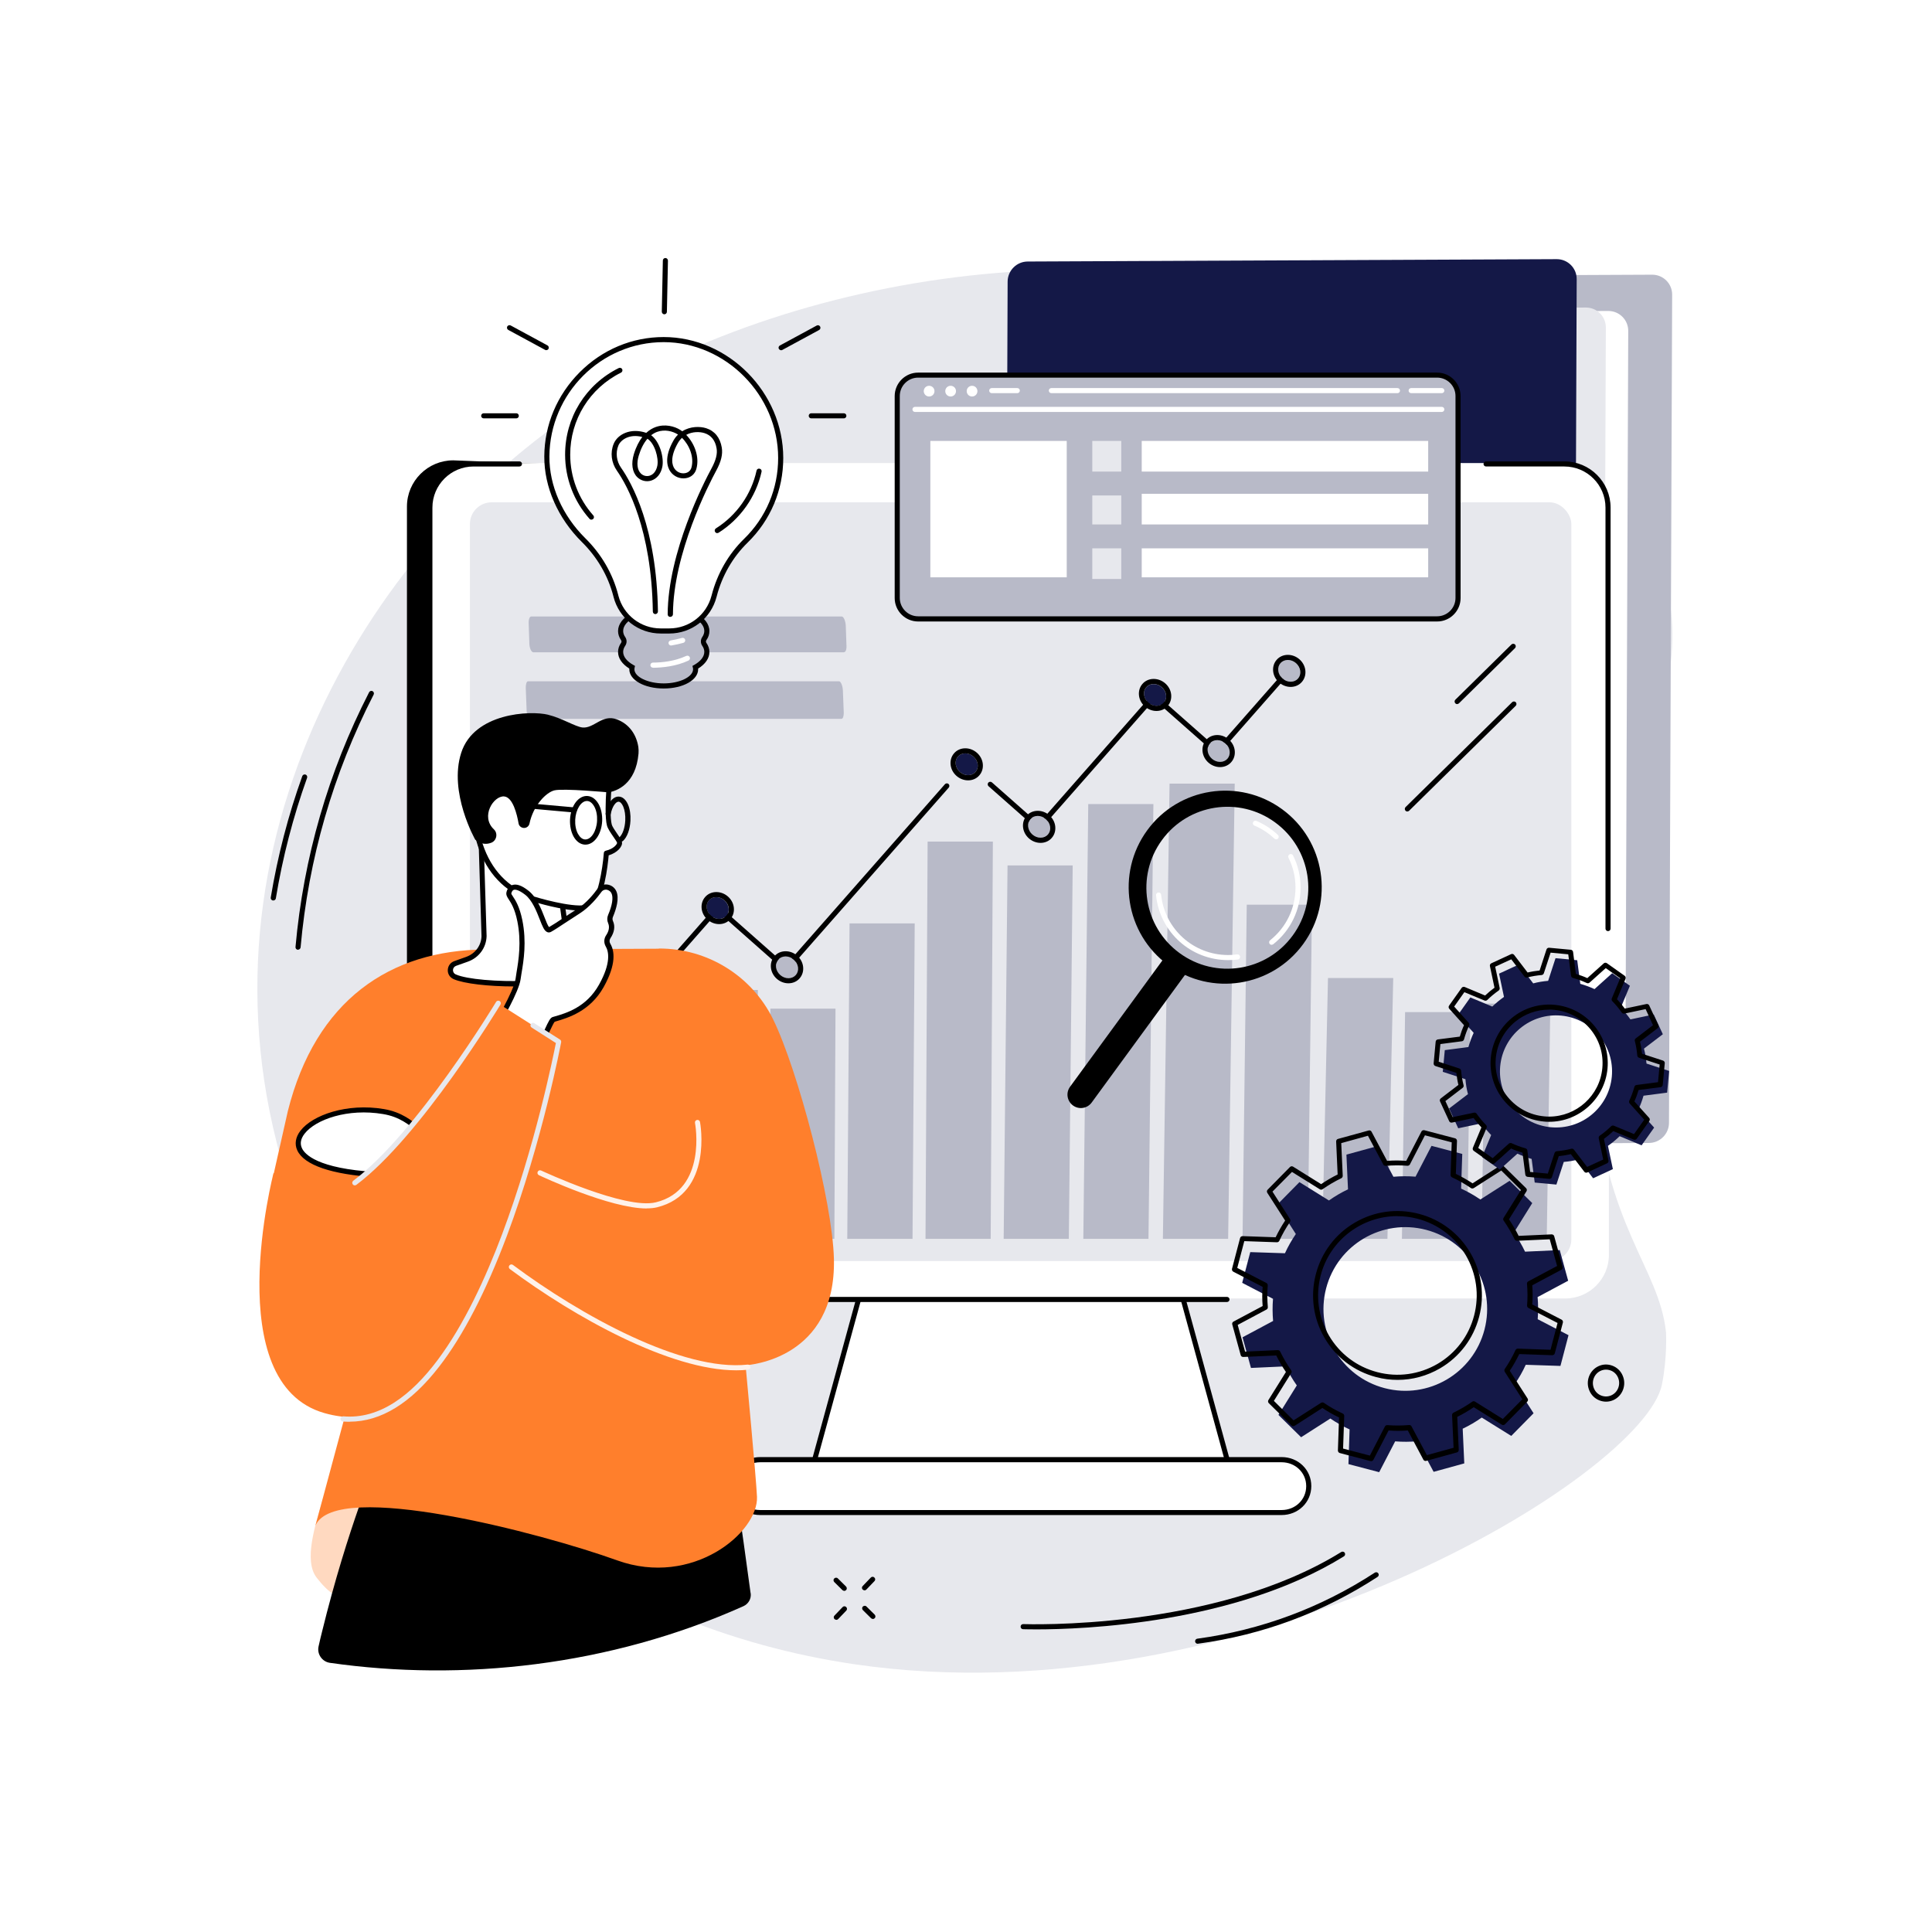 <?xml version="1.0" encoding="UTF-8"?>
<svg id="Capa_2" data-name="Capa 2" xmlns="http://www.w3.org/2000/svg" viewBox="0 0 220 220">
  <defs>
    <style>
      .cls-1 {
        fill: #ffd9c0;
      }

      .cls-2 {
        fill: #ff7f2c;
      }

      .cls-3 {
        fill: #fff;
      }

      .cls-4 {
        fill: #b8bac8;
      }

      .cls-5 {
        fill: #fff2ea;
      }

      .cls-6 {
        fill: #e7e8ed;
      }

      .cls-7 {
        fill: #141847;
      }
    </style>
  </defs>
  <g id="Capa_1-2" data-name="Capa 1">
    <g>
      <rect class="cls-3" width="220" height="220"/>
      <g id="Business_Intelligence" data-name="Business Intelligence">
        <path class="cls-6" d="M187.72,61.15c-5.4-10.89-16.18-16.77-22.86-20.42-28.9-15.77-68.28-11.57-94.45,3.13-25.83,14.51-48.35,48.88-38.91,86.22,9.47,37.48,37.91,55.34,65.79,59.43,44.28,6.49,89.93-21.62,91.96-31.86.63-3.16.46-5.96.46-5.96-.79-7.4-6.87-11.79-8.29-28.65-2.61-31.02,15.75-42.8,6.29-61.9Z"/>
        <g>
          <path class="cls-4" d="M125.25,128.14l.36-94.29c0-1.27,1.03-2.3,2.29-2.3l60.24-.27c1.26,0,2.28,1.02,2.27,2.28l-.36,94.29c0,1.27-1.03,2.3-2.29,2.3l-60.24.27c-1.26,0-2.28-1.02-2.27-2.28Z"/>
          <path class="cls-3" d="M120.28,124.52l.33-86.54c0-1.27,1.03-2.3,2.29-2.3l60.24-.27c1.26,0,2.28,1.02,2.27,2.28l-.33,86.54c0,1.27-1.03,2.3-2.29,2.3l-60.24.27c-1.26,0-2.28-1.02-2.27-2.28Z"/>
          <path class="cls-6" d="M117.73,124.13l.33-86.54c0-1.27,1.03-2.3,2.29-2.3l60.24-.27c1.26,0,2.28,1.02,2.27,2.28l-.33,86.54c0,1.27-1.03,2.3-2.29,2.3l-60.24.27c-1.26,0-2.28-1.02-2.27-2.28Z"/>
          <path class="cls-7" d="M114.37,130.01l.37-97.93c0-1.27,1.03-2.3,2.29-2.3l60.24-.27c1.26,0,2.28,1.02,2.27,2.28l-.37,97.93c0,1.27-1.03,2.3-2.29,2.3l-60.24.27c-1.26,0-2.28-1.02-2.27-2.28Z"/>
        </g>
        <g>
          <g>
            <g>
              <path d="M95.53,145.83c.26-.14.52-.28.78-.41,2.31-1.15,4.8-2.02,7.23-2.9,8.98-3.26,18.24-5.66,27.39-8.38,3.24-.96,6.48-1.91,9.74-2.8,12.54-26.3,35.11-74.21,33-74.21l-122.06-4.71c-2.9,0-5.27,2.36-5.27,5.26v85.2c0,2.9,2.37,5.26,5.27,5.26l44.1-2.99-.18.66Z"/>
              <g>
                <polygon class="cls-3" points="131.81 137.29 100.69 137.29 91.86 169.51 140.64 169.51 131.81 137.29"/>
                <path d="M140.64,169.81h-48.78c-.09,0-.18-.04-.23-.11-.06-.07-.07-.17-.05-.25l8.83-32.23c.03-.13.15-.21.28-.21h31.12c.13,0,.25.09.28.21l8.83,32.23c.02.09,0,.18-.05.25-.06.07-.14.11-.23.11ZM92.24,169.22h48.02l-8.67-31.65h-30.68l-8.67,31.65Z"/>
              </g>
              <rect class="cls-3" x="49.05" y="52.73" width="134.16" height="95.13" rx="4.97" ry="4.97"/>
              <g>
                <path class="cls-3" d="M145.94,166.21h-59.38c-1.71,0-3.09,1.3-3.09,3.01s1.38,3.01,3.09,3.01h59.38c1.71,0,3.09-1.3,3.09-3.01s-1.38-3.01-3.09-3.01Z"/>
                <path d="M145.94,172.52h-59.38c-1.9,0-3.38-1.45-3.38-3.3s1.49-3.3,3.38-3.3h59.38c1.9,0,3.38,1.45,3.38,3.3s-1.49,3.3-3.38,3.3ZM86.56,166.51c-1.57,0-2.8,1.19-2.8,2.72s1.23,2.72,2.8,2.72h59.38c1.57,0,2.8-1.19,2.8-2.72s-1.23-2.72-2.8-2.72h-59.38Z"/>
              </g>
              <path d="M183.11,106.03c-.16,0-.29-.13-.29-.29v-47.94c0-2.58-2.1-4.68-4.68-4.68h-8.92c-.16,0-.29-.13-.29-.29s.13-.29.29-.29h8.92c2.9,0,5.26,2.36,5.26,5.26v47.94c0,.16-.13.29-.29.29Z"/>
              <path d="M139.72,148.26H53.92c-2.9,0-5.26-2.36-5.26-5.26V57.8c0-2.9,2.36-5.26,5.26-5.26h5.23c.16,0,.29.13.29.29s-.13.29-.29.29h-5.23c-2.58,0-4.68,2.1-4.68,4.68v85.2c0,2.58,2.1,4.68,4.68,4.68h85.8c.16,0,.29.13.29.29s-.13.29-.29.29Z"/>
            </g>
            <rect class="cls-6" x="53.51" y="57.2" width="125.42" height="86.4" rx="2.47" ry="2.47"/>
          </g>
          <g>
            <g>
              <rect class="cls-4" x="69.79" y="120.49" width="7.42" height="20.58"/>
              <polygon class="cls-4" points="86.1 141.07 86.3 112.73 78.88 112.73 78.68 141.07 86.1 141.07"/>
              <polygon class="cls-4" points="95.01 141.07 95.14 114.86 87.72 114.86 87.58 141.07 95.01 141.07"/>
              <polygon class="cls-4" points="103.91 141.07 104.16 105.15 96.74 105.15 96.48 141.07 103.91 141.07"/>
              <polygon class="cls-4" points="112.81 141.07 113.06 95.83 105.63 95.83 105.39 141.07 112.81 141.07"/>
              <polygon class="cls-4" points="121.71 141.07 122.15 98.55 114.73 98.55 114.29 141.07 121.71 141.07"/>
              <polygon class="cls-4" points="130.78 141.07 131.34 91.56 123.92 91.56 123.36 141.07 130.78 141.07"/>
              <polygon class="cls-4" points="139.85 141.07 140.6 89.23 133.18 89.23 132.42 141.07 139.85 141.07"/>
              <polygon class="cls-4" points="148.92 141.07 149.4 103.02 141.97 103.02 141.49 141.07 148.92 141.07"/>
              <polygon class="cls-4" points="157.99 141.07 158.65 111.37 151.22 111.37 150.57 141.07 157.99 141.07"/>
              <polygon class="cls-4" points="167.06 141.07 167.43 115.25 160 115.25 159.64 141.07 167.06 141.07"/>
              <polygon class="cls-4" points="176.13 141.07 176.54 114.28 169.12 114.28 168.71 141.07 176.13 141.07"/>
            </g>
            <g>
              <path d="M118.3,94.49c-.07,0-.14-.03-.19-.07l-5.54-4.89c-.12-.11-.13-.29-.03-.41.11-.12.29-.13.41-.03l5.32,4.7,12.93-14.71c.05-.06.12-.09.2-.1.08,0,.15.02.21.07l6.97,6.15,8.25-9.38c.11-.12.29-.13.41-.03.12.11.13.29.03.41l-8.44,9.6c-.05.06-.12.09-.2.1-.08,0-.15-.02-.21-.07l-6.97-6.15-12.93,14.71c-.05.06-.12.09-.2.1,0,0-.01,0-.02,0Z"/>
              <path d="M70.51,116.45c-.07,0-.14-.02-.19-.07-.12-.11-.13-.29-.03-.41l11.21-12.75c.05-.06.12-.09.2-.1.08,0,.15.02.21.07l7.58,6.7,18.11-20.59c.11-.12.29-.13.41-.03.12.11.13.29.03.41l-18.3,20.81c-.05.06-.12.09-.2.1-.08,0-.15-.02-.21-.07l-7.58-6.7-11.02,12.53c-.06.07-.14.1-.22.1Z"/>
              <g>
                <path class="cls-7" d="M80.47,103.4c-.09-.69.4-1.24,1.09-1.24s1.32.56,1.41,1.24c.09.69-.4,1.24-1.09,1.24s-1.32-.56-1.41-1.24Z"/>
                <path d="M81.57,102.16c.69,0,1.32.56,1.41,1.24.09.69-.4,1.24-1.09,1.24s-1.32-.56-1.41-1.24c-.09-.69.4-1.24,1.09-1.24h0ZM81.57,101.58c-.5,0-.96.2-1.27.56-.32.36-.46.84-.4,1.34.12.98,1,1.75,1.99,1.75.5,0,.96-.2,1.27-.56.32-.36.46-.84.4-1.34-.12-.98-1-1.75-1.99-1.75h0Z"/>
              </g>
              <g>
                <path class="cls-4" d="M117.08,94.15c-.09-.69.4-1.24,1.09-1.24s1.32.56,1.41,1.24c.09.69-.4,1.24-1.09,1.24s-1.32-.56-1.41-1.24Z"/>
                <path d="M118.17,92.91c.69,0,1.32.56,1.41,1.24.09.69-.4,1.24-1.09,1.24s-1.32-.56-1.41-1.24c-.09-.69.4-1.24,1.09-1.24h0ZM118.17,92.33c-.5,0-.96.2-1.27.56-.32.36-.46.84-.4,1.34.12.98,1,1.75,1.99,1.75.5,0,.96-.2,1.27-.56.32-.36.46-.84.4-1.34-.12-.98-1-1.75-1.99-1.75h0Z"/>
              </g>
              <g>
                <path class="cls-7" d="M130.28,79.14c-.09-.69.4-1.24,1.09-1.24s1.32.56,1.41,1.24c.09.69-.4,1.24-1.09,1.24s-1.32-.56-1.41-1.24Z"/>
                <path d="M131.37,77.89c.69,0,1.32.56,1.41,1.24.09.69-.4,1.24-1.09,1.24s-1.32-.56-1.41-1.24c-.09-.69.4-1.24,1.09-1.24h0ZM131.37,77.31c-.5,0-.96.2-1.27.56-.32.36-.46.84-.4,1.34.12.98,1,1.75,1.99,1.75.5,0,.96-.2,1.27-.56.32-.36.46-.84.4-1.34-.12-.98-1-1.75-1.99-1.75h0Z"/>
              </g>
              <g>
                <path class="cls-4" d="M137.52,85.53c-.09-.69.4-1.24,1.09-1.24s1.32.56,1.41,1.24c.09.69-.4,1.24-1.09,1.24s-1.32-.56-1.41-1.24Z"/>
                <path d="M138.61,84.28c.69,0,1.32.56,1.41,1.24.09.69-.4,1.24-1.09,1.24s-1.32-.56-1.41-1.24c-.09-.69.4-1.24,1.09-1.24h0ZM138.61,83.7c-.5,0-.96.2-1.27.56-.32.36-.46.84-.4,1.34.12.98,1,1.75,1.99,1.75.5,0,.96-.2,1.27-.56.32-.36.46-.84.4-1.34-.12-.98-1-1.75-1.99-1.75h0Z"/>
              </g>
              <g>
                <path class="cls-4" d="M145.55,76.39c-.09-.69.4-1.24,1.09-1.24s1.32.56,1.41,1.24c.09.69-.4,1.24-1.09,1.24s-1.32-.56-1.41-1.24Z"/>
                <path d="M146.65,75.15c.69,0,1.32.56,1.41,1.24.09.69-.4,1.24-1.09,1.24s-1.32-.56-1.41-1.24c-.09-.69.4-1.24,1.09-1.24h0ZM146.65,74.57c-.5,0-.96.2-1.27.56-.32.36-.46.84-.4,1.34.12.98,1,1.75,1.99,1.75.5,0,.96-.2,1.27-.56.32-.36.46-.84.4-1.34-.12-.98-1-1.75-1.99-1.75h0Z"/>
              </g>
              <g>
                <path class="cls-4" d="M88.37,110.15c-.09-.69.4-1.24,1.09-1.24s1.32.56,1.41,1.24c.09.69-.4,1.24-1.09,1.24s-1.32-.56-1.41-1.24Z"/>
                <path d="M89.46,108.91c.69,0,1.32.56,1.41,1.24.09.69-.4,1.24-1.09,1.24s-1.32-.56-1.41-1.24c-.09-.69.4-1.24,1.09-1.24h0ZM89.46,108.32c-.5,0-.96.2-1.27.56-.32.36-.46.84-.4,1.34.12.98,1,1.75,1.99,1.75.5,0,.96-.2,1.27-.56.32-.36.46-.84.4-1.34-.12-.98-1-1.75-1.99-1.75h0Z"/>
              </g>
              <g>
                <path class="cls-7" d="M108.83,87.03c-.09-.69.4-1.24,1.09-1.24s1.32.56,1.41,1.24c.09.69-.4,1.24-1.09,1.24s-1.32-.56-1.41-1.24Z"/>
                <path d="M109.92,85.79c.69,0,1.32.56,1.41,1.24.09.69-.4,1.24-1.09,1.24s-1.32-.56-1.41-1.24c-.09-.69.4-1.24,1.09-1.24h0ZM109.92,85.21c-.5,0-.96.2-1.27.56-.32.36-.46.84-.4,1.34.12.98,1,1.75,1.99,1.75.5,0,.96-.2,1.27-.56.32-.36.46-.84.4-1.34-.12-.98-1-1.75-1.99-1.75h0Z"/>
              </g>
              <g>
                <path class="cls-4" d="M68.99,116.25c-.09-.69.4-1.24,1.09-1.24s1.32.56,1.41,1.24c.09.69-.4,1.24-1.09,1.24s-1.32-.56-1.41-1.24Z"/>
                <path d="M70.08,115.01c.69,0,1.32.56,1.41,1.24.09.69-.4,1.24-1.09,1.24s-1.32-.56-1.41-1.24c-.09-.69.4-1.24,1.09-1.24h0ZM70.08,114.43c-.5,0-.96.2-1.27.56-.32.36-.46.84-.4,1.34.12.98,1,1.75,1.99,1.75.5,0,.96-.2,1.27-.56.32-.36.46-.84.4-1.34-.12-.98-1-1.75-1.99-1.75h0Z"/>
              </g>
            </g>
          </g>
          <g>
            <path class="cls-4" d="M96.1,74.28h-35.36c-.22,0-.44-.43-.46-.97l-.08-2.34c-.02-.43.11-.77.29-.77h35.36c.22,0,.44.53.46,1.07l.08,2.28c.02.43-.11.72-.29.72Z"/>
            <path class="cls-4" d="M95.82,81.86h-35.43c-.2,0-.4-.42-.42-.91l-.1-2.59c-.01-.39.08-.78.25-.78h35.43c.2,0,.41.54.43,1.03l.1,2.53c.01.39-.09.71-.25.71Z"/>
          </g>
        </g>
        <g>
          <g>
            <path d="M136.38,187.18c-.14,0-.27-.11-.29-.25-.02-.16.09-.31.25-.33,7.27-.99,14.07-3.52,20.21-7.52.13-.09.32-.05.4.08.09.13.05.32-.08.4-6.21,4.05-13.09,6.61-20.45,7.61-.01,0-.03,0-.04,0Z"/>
            <path d="M118.01,185.54c-.94,0-1.48-.02-1.51-.02-.16,0-.29-.14-.28-.3,0-.16.14-.29.3-.28.21,0,21.66.8,36.21-8.21.14-.08.32-.04.4.09.08.14.04.32-.09.4-12.44,7.71-29.84,8.32-35.03,8.32Z"/>
          </g>
          <g>
            <path d="M33.94,108.15s-.02,0-.03,0c-.16-.01-.28-.16-.26-.32.91-10.17,3.73-19.93,8.38-29,.07-.14.25-.2.39-.13.14.07.2.25.13.39-4.62,9-7.42,18.69-8.32,28.78-.01.15-.14.27-.29.27Z"/>
            <path d="M31.12,102.54s-.03,0-.05,0c-.16-.03-.27-.18-.24-.33.78-4.7,1.98-9.35,3.59-13.83.05-.15.22-.23.37-.18.15.05.23.22.18.37-1.59,4.44-2.79,9.06-3.56,13.73-.02.14-.15.24-.29.24Z"/>
          </g>
          <g>
            <path class="cls-3" d="M172.41,80.16l-12.14,11.95,12.14-11.95Z"/>
            <path d="M160.26,92.41c-.08,0-.15-.03-.21-.09-.11-.11-.11-.3,0-.41l12.14-11.95c.11-.11.3-.11.41,0,.11.11.11.3,0,.41l-12.14,11.95c-.06.06-.13.08-.2.08Z"/>
          </g>
          <g>
            <path class="cls-3" d="M172.32,73.6l-6.39,6.29,6.39-6.29Z"/>
            <path d="M165.93,80.18c-.08,0-.15-.03-.21-.09-.11-.11-.11-.3,0-.41l6.39-6.29c.11-.11.3-.11.41,0,.11.11.11.3,0,.41l-6.39,6.29c-.06.06-.13.08-.2.08Z"/>
          </g>
          <g>
            <path d="M98.44,181.09c-.07,0-.14-.03-.2-.08-.12-.11-.12-.3,0-.41l.92-.96c.11-.12.3-.12.41,0,.12.11.12.3,0,.41l-.92.96c-.06.06-.13.09-.21.09Z"/>
            <path d="M95.23,184.45c-.07,0-.14-.03-.2-.08-.12-.11-.12-.3,0-.41l.92-.96c.11-.12.3-.12.41,0,.12.11.12.3,0,.41l-.92.96c-.06.06-.13.09-.21.09Z"/>
            <path d="M96.13,181.15c-.07,0-.15-.03-.2-.08l-.93-.92c-.11-.11-.12-.3,0-.41.11-.11.3-.12.41,0l.93.92c.11.11.12.3,0,.41-.06.06-.13.09-.21.09Z"/>
            <path d="M99.39,184.35c-.07,0-.15-.03-.2-.08l-.93-.92c-.11-.11-.12-.3,0-.41.11-.11.3-.12.41,0l.93.92c.11.11.12.3,0,.41-.06.06-.13.09-.21.09Z"/>
          </g>
          <path d="M182.88,159.61c-.25,0-.5-.05-.74-.14-.52-.2-.94-.6-1.16-1.13-.46-1.06.02-2.31,1.06-2.78h0c.5-.23,1.06-.24,1.58-.04.52.2.94.6,1.16,1.13.46,1.06-.02,2.31-1.06,2.78-.27.12-.55.18-.84.18ZM182.28,156.09c-.76.34-1.1,1.25-.77,2.02.16.38.46.67.84.81.37.14.77.13,1.13-.03.76-.34,1.1-1.25.77-2.02-.16-.38-.46-.67-.84-.81-.37-.14-.77-.13-1.13.03h0Z"/>
        </g>
        <g>
          <g>
            <rect class="cls-4" x="102.17" y="42.71" width="63.86" height="27.76" rx="2.38" ry="2.38"/>
            <path d="M163.65,70.77h-59.1c-1.47,0-2.67-1.2-2.67-2.67v-23c0-1.47,1.2-2.67,2.67-2.67h59.1c1.47,0,2.67,1.2,2.67,2.67v23c0,1.47-1.2,2.67-2.67,2.67ZM104.55,43c-1.15,0-2.09.94-2.09,2.09v23c0,1.15.94,2.09,2.09,2.09h59.1c1.15,0,2.09-.94,2.09-2.09v-23c0-1.15-.94-2.09-2.09-2.09h-59.1Z"/>
          </g>
          <g>
            <path class="cls-3" d="M164.18,46.91h-59.99c-.16,0-.29-.13-.29-.29s.13-.29.29-.29h59.99c.16,0,.29.13.29.29s-.13.29-.29.29Z"/>
            <path class="cls-3" d="M106.41,44.54c0,.34-.27.61-.61.61s-.61-.27-.61-.61.27-.61.61-.61.61.27.61.61Z"/>
            <path class="cls-3" d="M108.86,44.54c0,.34-.27.61-.61.61s-.61-.27-.61-.61.27-.61.61-.61.61.27.61.61Z"/>
            <path class="cls-3" d="M111.3,44.54c0,.34-.27.61-.61.61s-.61-.27-.61-.61.27-.61.61-.61.61.27.61.61Z"/>
            <path class="cls-3" d="M164.18,44.77h-3.49c-.16,0-.29-.13-.29-.29s.13-.29.29-.29h3.49c.16,0,.29.13.29.29s-.13.29-.29.29Z"/>
            <path class="cls-3" d="M159.13,44.77h-39.41c-.16,0-.29-.13-.29-.29s.13-.29.29-.29h39.41c.16,0,.29.13.29.29s-.13.29-.29.29Z"/>
            <path class="cls-3" d="M115.84,44.77h-2.91c-.16,0-.29-.13-.29-.29s.13-.29.29-.29h2.91c.16,0,.29.13.29.29s-.13.29-.29.29Z"/>
          </g>
          <g>
            <rect class="cls-3" x="105.94" y="50.21" width="15.53" height="15.53"/>
            <g>
              <rect class="cls-6" x="124.38" y="50.21" width="3.3" height="3.49"/>
              <rect class="cls-3" x="130.01" y="50.21" width="32.62" height="3.49"/>
            </g>
            <g>
              <rect class="cls-6" x="124.38" y="56.42" width="3.3" height="3.3"/>
              <rect class="cls-3" x="130.01" y="56.23" width="32.62" height="3.49"/>
            </g>
            <g>
              <rect class="cls-6" x="124.38" y="62.44" width="3.3" height="3.49"/>
              <rect class="cls-3" x="130.01" y="62.44" width="32.62" height="3.3"/>
            </g>
          </g>
        </g>
        <g>
          <g>
            <g>
              <g>
                <path class="cls-4" d="M80.2,73.36c-.14-.2-.14-.45,0-.65.19-.27.29-.56.29-.87,0-1.42-2.2-2.57-4.91-2.57s-4.91,1.15-4.91,2.57c0,.31.1.6.29.87.14.2.14.45,0,.65-.19.27-.29.56-.29.87,0,.67.49,1.29,1.3,1.74-.02.08-.03.15-.03.23,0,1.05,1.63,1.9,3.63,1.9s3.63-.85,3.63-1.9c0-.08-.01-.16-.03-.23.81-.46,1.3-1.07,1.3-1.74,0-.31-.1-.6-.29-.87Z"/>
                <path d="M75.58,78.4c-2.2,0-3.92-.96-3.92-2.19,0-.03,0-.05,0-.08-.83-.52-1.28-1.18-1.28-1.89,0-.36.11-.71.34-1.03.07-.1.07-.22,0-.32-.23-.33-.34-.68-.34-1.03,0-1.6,2.28-2.86,5.2-2.86s5.2,1.26,5.2,2.86c0,.36-.11.71-.34,1.03-.07.1-.07.22,0,.32h0c.23.33.34.68.34,1.03,0,.71-.45,1.38-1.28,1.89,0,.03,0,.06,0,.08,0,1.23-1.72,2.19-3.92,2.19ZM75.58,69.57c-2.5,0-4.62,1.04-4.62,2.28,0,.24.08.48.24.7.2.3.2.68,0,.98-.16.23-.24.47-.24.7,0,.54.41,1.07,1.16,1.49l.19.11-.05.21c-.01.06-.02.11-.02.17,0,.87,1.53,1.61,3.34,1.61s3.34-.74,3.34-1.61c0-.05,0-.11-.02-.17l-.05-.21.19-.11c.75-.42,1.16-.95,1.16-1.49,0-.24-.08-.48-.24-.7h0c-.2-.3-.2-.68,0-.98.16-.23.24-.47.24-.7,0-1.23-2.11-2.28-4.62-2.28Z"/>
              </g>
              <g>
                <path class="cls-3" d="M88.9,52.15c0-7.27-6.05-13.48-13.33-13.48-7.26,0-13.25,6.04-13.3,13.3-.02,3.7,1.76,7.14,4.19,9.54,1.75,1.74,3.03,3.89,3.65,6.28l.03.12c.6,2.32,2.7,3.94,5.09,3.94h.98c2.4,0,4.49-1.62,5.09-3.94l.02-.07c.62-2.37,1.84-4.55,3.6-6.26,2.45-2.39,3.97-5.73,3.97-9.43Z"/>
                <path d="M76.22,72.14h-.98c-2.53,0-4.74-1.71-5.37-4.15l-.03-.12c-.6-2.3-1.83-4.42-3.58-6.15-2.74-2.71-4.3-6.27-4.28-9.75.02-3.59,1.45-6.99,4.03-9.58,2.58-2.59,5.98-4.01,9.56-4.01,0,0,0,0,0,0,7.38,0,13.62,6.31,13.62,13.77,0,3.66-1.44,7.08-4.06,9.64-1.69,1.65-2.91,3.77-3.52,6.13l-.02.07c-.64,2.45-2.85,4.15-5.37,4.15ZM75.57,38.96c-7.12,0-12.96,5.84-13.01,13.01-.02,3.33,1.47,6.73,4.1,9.33,1.82,1.8,3.11,4.02,3.73,6.42l.03.12c.57,2.19,2.55,3.72,4.81,3.72h.98c2.26,0,4.24-1.53,4.81-3.72l.02-.07c.64-2.46,1.91-4.67,3.68-6.4,2.51-2.44,3.89-5.72,3.89-9.22,0-7.15-5.97-13.19-13.04-13.19Z"/>
              </g>
            </g>
            <g>
              <path d="M76.32,70.25h0c-.16,0-.29-.13-.29-.29.03-7.1,4.17-15.11,5-16.64.49-.91.68-1.64.57-2.26-.15-.91-.62-1.5-1.38-1.74-.54-.17-1.37-.19-2.08.2.93.96,1.55,2.5,1.15,3.9-.16.55-.6.94-1.18,1.03-.68.11-1.37-.18-1.77-.75-.34-.49-.75-1.59.34-3.52.15-.27.33-.5.53-.69-.02-.01-.04-.02-.06-.04-.55-.34-1.44-.59-2.33-.27-.24.09-.46.22-.67.38.99.73,1.48,2.56,1.27,3.6-.16.8-.63,1.37-1.28,1.57-.56.17-1.16.01-1.58-.4-.57-.57-.71-1.53-.38-2.62.26-.85.6-1.48.96-1.95-1.45-.38-2.46.31-2.73.99-.33.81-.21,1.77.31,2.51,1.22,1.74,4.06,6.81,4.2,16.37,0,.16-.13.29-.29.3h0c-.16,0-.29-.13-.29-.29-.14-9.39-2.91-14.35-4.09-16.04-.64-.92-.78-2.06-.37-3.06.45-1.1,1.94-1.85,3.71-1.25.36-.33.72-.53,1.04-.65,1.08-.4,2.18-.1,2.84.32.07.05.15.1.22.15.91-.58,2.02-.57,2.72-.35.97.31,1.59,1.07,1.78,2.2.13.76-.07,1.6-.63,2.63-.82,1.51-4.9,9.41-4.93,16.36,0,.16-.13.29-.29.29ZM73.72,49.97c-.41.47-.74,1.11-.98,1.9-.27.88-.18,1.63.23,2.04.27.27.64.36,1,.26.44-.13.76-.54.88-1.13.18-.87-.3-2.57-1.13-3.08ZM77.66,49.86c-.18.16-.34.36-.48.61-.93,1.65-.63,2.53-.37,2.9.27.39.74.59,1.2.51.36-.06.62-.29.72-.62.34-1.19-.23-2.58-1.07-3.4Z"/>
              <path d="M81.68,60.71c-.1,0-.19-.05-.25-.14-.09-.14-.04-.32.09-.4,2.35-1.48,4.04-3.87,4.63-6.58.03-.16.19-.26.35-.22.16.03.26.19.22.35-.63,2.85-2.42,5.38-4.89,6.94-.05.03-.1.04-.15.04Z"/>
              <path d="M67.35,59.18c-.08,0-.16-.03-.22-.1-1.79-2.01-2.78-4.61-2.78-7.31,0-4.21,2.34-7.99,6.11-9.86.14-.07.32-.01.39.13.07.14.01.32-.13.39-3.57,1.77-5.79,5.35-5.79,9.34,0,2.55.93,5.01,2.63,6.92.11.12.1.3-.02.41-.06.05-.12.07-.19.07Z"/>
              <path class="cls-3" d="M76.42,73.51c-.14,0-.26-.1-.29-.24-.03-.16.08-.31.24-.34.44-.08.88-.17,1.29-.29.15-.04.32.05.36.2.04.15-.05.32-.2.36-.43.12-.88.22-1.35.3-.02,0-.03,0-.05,0Z"/>
              <path class="cls-3" d="M74.35,76.03c-.16,0-.29-.13-.29-.29,0-.16.13-.29.29-.29,1.01,0,2.48-.15,3.8-.76.15-.07.32,0,.39.14.07.15,0,.32-.14.39-1.41.66-2.98.81-4.04.82h0Z"/>
            </g>
          </g>
          <g>
            <path d="M75.65,35.79s0,0,0,0c-.16,0-.29-.14-.29-.3l.12-5.82c0-.16.13-.29.29-.29,0,0,0,0,0,0,.16,0,.29.14.29.3l-.12,5.82c0,.16-.13.29-.29.29Z"/>
            <path d="M58.79,47.64h-3.71c-.16,0-.29-.13-.29-.29,0-.16.13-.29.29-.29h3.71c.16,0,.29.13.29.29,0,.16-.13.29-.29.29Z"/>
            <path d="M62.21,39.88s-.09-.01-.14-.04l-4.19-2.27c-.14-.08-.19-.25-.12-.39.08-.14.25-.19.39-.12l4.19,2.27c.14.08.19.25.12.39-.05.1-.15.15-.26.15Z"/>
            <path d="M92.38,47.64c-.16,0-.29-.13-.29-.29,0-.16.13-.29.29-.29h3.71s0,0,0,0c.16,0,.29.13.29.29,0,.16-.13.29-.29.29h-3.71s0,0,0,0Z"/>
            <path d="M88.95,39.88c-.1,0-.2-.06-.26-.15-.08-.14-.02-.32.12-.39l4.19-2.27c.14-.08.32-.02.39.12.08.14.02.32-.12.39l-4.19,2.27s-.09.04-.14.04Z"/>
          </g>
        </g>
        <g>
          <g>
            <path class="cls-1" d="M36.76,170.72c-.86,2.93-2.2,6.98-.71,8.92,2.7,3.53,4.94,2.97,8.28,1.75,6.67-2.43,17.31-6.27,20.42-4.14l.14-6.54h-28.12Z"/>
            <path d="M85.47,181.41c-1.15-8.57-2.01-14.06-2.01-14.06l-38.72-6.73-3.86,10.96c-1.16,3.32-2.74,8.23-4.22,14.27-.12.47-.25,1.02-.38,1.61-.21.88.39,1.76,1.29,1.89,15.03,2.15,31.81.39,47.08-6.45.58-.26.92-.86.83-1.49Z"/>
            <path class="cls-2" d="M75.01,108.01c5.54-.03,10.6,3.11,13.02,8.05,2.81,5.73,6.77,20.73,6.93,27.29.27,11.45-9.76,12.1-10.06,12.11,0,0,0,0,0,0,.03.33,1.2,12.77,1.3,14.98.17,4.04-7.32,10.34-15.93,7.24-8.56-3.09-31.96-9.25-34.33-4,0,0-.01,0-.01,0l9.81-36.41s0,0,0,0l-8.06.39s0,0,0,0l-6.56-3.79s0,0,0,0l1.66-7.36c3.16-12.57,11.6-18.34,22.5-18.39l19.75-.09Z"/>
            <g>
              <path class="cls-3" d="M49.17,136.1c-1.51-.28-1.09-2.02-6.38-2.34-15.27-.91-7.87-8.66.88-7.18,2.9.49,4.04,2.36,5.13,2.84,9.15,3.99,3.38,7.24.38,6.68Z"/>
              <path d="M49.91,136.45c-.27,0-.54-.02-.79-.07h0c-.57-.11-.91-.4-1.27-.71-.69-.6-1.63-1.41-5.08-1.62-4.99-.3-8.15-1.38-8.92-3.06-.33-.71-.2-1.51.37-2.24,1.36-1.77,5.28-3.17,9.49-2.46,2.04.34,3.26,1.36,4.14,2.1.4.33.74.62,1.06.76,4.81,2.1,5.4,3.92,5.04,5.08-.42,1.38-2.37,2.23-4.05,2.23ZM49.23,135.81c1.52.28,3.78-.49,4.17-1.75.4-1.3-1.32-2.89-4.72-4.38-.39-.17-.76-.48-1.2-.85-.88-.74-1.98-1.66-3.86-1.97-4-.68-7.68.61-8.94,2.24-.44.57-.54,1.12-.3,1.64.31.69,1.76,2.33,8.42,2.72,3.65.22,4.67,1.11,5.42,1.76.34.29.58.5,1,.58h0Z"/>
            </g>
          </g>
          <g>
            <g>
              <g>
                <path class="cls-3" d="M68.39,110.15c.51-.44.24-1.27-.43-1.35l-1.04-.12c-1.11-.13-2.04-.87-2.4-1.9l-1.71-12.59-3.5,1.25-4.63-2.29.41,13.46c-.03,1.17-.8,2.21-1.93,2.61l-1.35.48c-.71.25-.75,1.22-.06,1.52,2.75,1.2,13.95,1.21,16.62-1.07Z"/>
                <path d="M58.59,112.33c-2.99,0-5.74-.32-6.93-.83-.43-.19-.69-.59-.67-1.05.02-.46.3-.85.75-1.01l1.35-.48c1.02-.37,1.71-1.29,1.74-2.35l-.41-13.44c0-.1.05-.2.13-.25.09-.06.19-.06.29-.02l4.52,2.23,3.38-1.21c.08-.03.17-.02.25.03.08.05.13.12.14.21l1.7,12.56c.34.92,1.16,1.56,2.15,1.68l1.04.12c.43.05.78.34.9.76.12.41,0,.83-.32,1.1h0c-1.63,1.39-6.01,1.95-9.99,1.95ZM55.01,93.63l.4,12.97c-.04,1.32-.87,2.45-2.12,2.9l-1.35.48c-.22.08-.35.26-.36.48,0,.22.11.41.32.5,2.54,1.11,13.73,1.18,16.31-1.03h0c.14-.12.2-.31.14-.49-.05-.15-.18-.32-.41-.35l-1.04-.12c-1.23-.15-2.24-.95-2.64-2.09,0-.02-.01-.04-.01-.06l-1.66-12.24-3.16,1.13c-.07.03-.16.02-.23-.01l-4.19-2.07Z"/>
              </g>
              <g>
                <path class="cls-3" d="M64.37,84.18c5.96,2.19,4.93,6.05,4.93,6.05-.07,1.06-.12,3,.08,3.71.16.58,1.12,1.67,1.16,2,.05.32-.47.98-1.5,1.22,0,0-.39,5.15-1.74,6-1.35.84-6.55-.78-6.55-.78l-.88-.35c-2.82-1.13-4.54-3.48-5.36-6.39,0,0-3.8-16.48,9.86-11.45Z"/>
                <path d="M66.03,103.68c-1.99,0-4.95-.9-5.37-1.03,0,0-.01,0-.02,0l-.88-.35c-2.71-1.09-4.63-3.36-5.53-6.58-.08-.35-1.86-8.28,1.78-11.48,1.83-1.61,4.67-1.72,8.46-.32h0c5.84,2.15,5.21,5.97,5.12,6.37-.08,1.12-.11,2.95.07,3.59.07.27.39.72.64,1.09.32.46.5.73.53.94.07.49-.53,1.19-1.52,1.49-.09,1.07-.54,5.19-1.86,6.02-.33.2-.83.28-1.43.28ZM60.85,102.1c1.42.44,5.29,1.44,6.3.8.89-.56,1.46-3.84,1.61-5.77,0-.13.1-.23.23-.26.91-.21,1.29-.76,1.28-.9-.02-.1-.26-.44-.43-.69-.31-.45-.62-.91-.72-1.26-.24-.84-.15-3.03-.09-3.81,0-.02,0-.04,0-.05.04-.15.86-3.63-4.75-5.7h0c-3.57-1.31-6.22-1.24-7.87.21-3.38,2.98-1.62,10.82-1.61,10.9.85,3.02,2.65,5.17,5.19,6.19l.86.35Z"/>
              </g>
              <path d="M62.41,81.39c1.57.38,3.1,1.36,3.91,1.45,1.31.14,2.25-1.54,3.9-.93,1.45.53,2.26,1.77,2.47,3.16.03.23.04.48.02.74-.31,3.52-2.51,4.26-3.4,4.42,0,0-5.17-.48-6.18-.23-.94.23-2.4,1.7-2.84,3.79-.06.27-.29.47-.57.49h0c-.32.02-.62-.2-.67-.52-.17-1-.65-3.01-1.66-3.07-1.19-.07-2.7,2.28-1.15,3.75.48.45.32,1.28-.29,1.52-.51.2-1.14.22-1.83-.34,0,0-3.06-5.37-1.6-9.9,1.46-4.53,7.82-4.84,9.91-4.33Z"/>
            </g>
            <g>
              <path d="M70.73,95.84c-.08,0-.16-.03-.21-.09-.11-.12-.1-.3.02-.41.36-.33.62-1.08.66-1.91.03-.59-.05-1.15-.23-1.58-.15-.34-.34-.55-.53-.56-.3-.01-.73.52-.9,1.44-.03.16-.18.26-.34.23-.16-.03-.26-.18-.23-.34.22-1.18.83-1.95,1.51-1.91.43.02.79.35,1.04.92.21.5.31,1.15.27,1.83-.05.98-.37,1.87-.85,2.3-.06.05-.13.08-.2.08Z"/>
              <path d="M66.67,96.18s-.04,0-.07,0c-.52-.03-.97-.36-1.29-.93-.29-.53-.43-1.22-.4-1.93h0c.08-1.56.95-2.73,1.97-2.68.52.03.97.36,1.29.93.29.53.43,1.22.4,1.93-.08,1.52-.91,2.68-1.91,2.68ZM66.83,91.21c-.66,0-1.27.96-1.33,2.13h0c-.03.61.08,1.19.32,1.62.22.39.5.62.81.63.68.03,1.3-.94,1.36-2.13.03-.61-.08-1.19-.32-1.62-.22-.39-.5-.62-.81-.63-.01,0-.02,0-.04,0ZM65.21,93.33h0,0Z"/>
              <path d="M65.39,92.52s-.02,0-.03,0l-5.69-.51c-.16-.01-.28-.16-.26-.32.01-.16.16-.28.32-.26l5.69.51c.16.01.28.16.26.32-.01.15-.14.27-.29.27Z"/>
            </g>
          </g>
          <g>
            <path class="cls-3" d="M56.33,117.1s2.21,3.47,4.21,2.86c1.05-.32,2.07-3.75,2.49-3.87,1.34-.39,3.88-1.02,5.45-3.82,1.46-2.61,1.14-4,.77-4.64-.17-.3-.17-.66.02-.94.28-.41.55-1.04.27-1.68-.1-.23-.09-.48,0-.71.37-.86,1.06-2.85-.28-3.24-.36-.11-.75.03-.97.33-.42.58-1.31,1.69-2.4,2.38-1.55.98-2.47,1.66-3.25,2.1-.67.38-1.02-2.94-2.62-4.19-1.42-1.11-1.9-.55-2.05-.03-.14.52.74.73,1.24,3.2.59,2.9-.03,5.34-.2,6.64-.21,1.53-2.67,5.6-2.67,5.6Z"/>
            <path d="M60.05,120.32c-1.99,0-3.88-2.93-3.97-3.07-.06-.09-.06-.21,0-.31.02-.04,2.43-4.03,2.63-5.49.03-.21.07-.46.11-.73.23-1.37.57-3.44.09-5.82-.29-1.44-.72-2.09-.97-2.47-.19-.29-.35-.53-.26-.87.11-.4.34-.67.66-.78.48-.16,1.08.05,1.84.65.92.72,1.45,2.06,1.83,3.04.16.41.37.95.51,1.1.42-.24.89-.55,1.48-.94.49-.32,1.04-.69,1.72-1.12,1.05-.67,1.91-1.73,2.32-2.31.29-.4.81-.58,1.29-.44.39.11.67.35.84.7.38.82,0,2.05-.37,2.94-.07.16-.07.33,0,.48.27.61.16,1.28-.29,1.96-.13.19-.13.43-.01.63.47.79.71,2.29-.76,4.93-1.56,2.78-4.09,3.51-5.45,3.91l-.13.04c-.12.13-.37.67-.58,1.11-.67,1.43-1.23,2.55-1.94,2.76-.19.06-.38.09-.57.09ZM56.67,117.09c.67.99,2.39,3.01,3.78,2.59.52-.16,1.16-1.54,1.58-2.45.44-.95.63-1.34.91-1.42l.17-.05c1.37-.39,3.66-1.06,5.1-3.63,1.41-2.52,1.09-3.81.77-4.35-.23-.4-.22-.88.03-1.26.24-.35.47-.88.24-1.4-.13-.29-.13-.63,0-.94.47-1.09.61-1.98.38-2.46-.09-.19-.25-.32-.47-.39-.24-.07-.51.02-.66.22-.44.61-1.35,1.74-2.48,2.46-.67.43-1.22.79-1.71,1.11-.62.41-1.11.74-1.56.99-.13.07-.27.09-.41.04-.36-.13-.57-.66-.88-1.46-.36-.92-.85-2.17-1.65-2.8-.78-.6-1.15-.61-1.3-.56-.16.05-.24.24-.28.38-.02.07.02.14.19.39.28.42.74,1.12,1.06,2.68.5,2.48.15,4.62-.09,6.03-.04.26-.08.5-.11.71-.19,1.41-2.15,4.77-2.62,5.55Z"/>
          </g>
          <path class="cls-2" d="M63.62,118.64l-6.71-4.27s-9.06,14.66-15.93,19.63c-3.34,2.42-9.83-.43-9.83-.43,0,0-6.22,23.92,5.79,27.34,20.01,5.7,26.67-42.27,26.67-42.27Z"/>
          <g>
            <path class="cls-5" d="M83.84,156.04c-7.56,0-18.44-6.07-25.78-11.53-.13-.1-.16-.28-.06-.41.1-.13.28-.16.41-.06,7.7,5.74,19.33,12.16,26.72,11.35.16-.02.3.1.32.26.02.16-.1.3-.26.32-.44.05-.89.07-1.36.07Z"/>
            <path class="cls-5" d="M73.64,137.61c-4.19,0-11.91-3.62-12.27-3.79-.15-.07-.21-.24-.14-.39.07-.15.24-.21.39-.14.1.04,9.56,4.48,13.06,3.62,5.87-1.44,4.48-8.97,4.46-9.04-.03-.16.07-.31.23-.34.16-.03.31.07.34.23.02.08,1.51,8.15-4.9,9.72-.34.08-.74.12-1.17.12Z"/>
            <path class="cls-6" d="M40.4,134.98c-.09,0-.18-.04-.23-.12-.1-.13-.07-.31.06-.41,7.22-5.4,16.17-20.21,16.26-20.36.08-.14.26-.18.4-.1.14.08.18.26.1.4-.09.15-9.1,15.06-16.41,20.53-.05.04-.11.06-.17.06Z"/>
            <path class="cls-6" d="M39.82,161.9c-.26,0-.52-.01-.78-.03-.16-.01-.28-.15-.27-.32.01-.16.16-.28.32-.27,8.24.71,14.38-10.89,18.09-20.75,3.75-9.98,5.82-20.24,6.12-21.76l-2.76-1.76c-.14-.09-.18-.27-.09-.4.09-.14.27-.18.4-.09l2.92,1.86c.1.06.15.18.13.3-.02.11-2.12,11.24-6.18,22.05-2.39,6.36-4.99,11.38-7.72,14.9-3.22,4.16-6.64,6.26-10.19,6.26Z"/>
          </g>
        </g>
        <g>
          <g>
            <path class="cls-7" d="M177.69,155.54l.92-3.5-3.51-1.82c.07-.85.06-1.69-.01-2.52l3.48-1.86-.96-3.49-3.95.18c-.36-.76-.79-1.49-1.27-2.17l2.09-3.36-2.58-2.54-3.33,2.13c-.69-.47-1.42-.89-2.19-1.24l.13-3.95-3.5-.92-1.82,3.51c-.85-.07-1.69-.06-2.52.01l-1.86-3.48-3.49.96.18,3.95c-.76.36-1.49.79-2.17,1.27l-3.36-2.09-2.54,2.58,2.13,3.33c-.47.69-.89,1.42-1.24,2.19l-3.95-.13-.92,3.5,3.51,1.82c-.07.85-.06,1.69.01,2.52l-3.48,1.86.96,3.49,3.95-.18c.36.76.79,1.49,1.27,2.17l-2.09,3.36,2.58,2.54,3.33-2.13c.69.47,1.42.89,2.19,1.24l-.13,3.95,3.5.92,1.82-3.51c.85.07,1.69.06,2.52-.01l1.86,3.48,3.49-.96-.18-3.95c.76-.36,1.49-.79,2.17-1.27l3.36,2.09,2.54-2.58-2.13-3.33c.47-.69.89-1.42,1.24-2.19l3.95.13ZM157.67,158.07c-4.98-1.3-7.96-6.39-6.66-11.37,1.3-4.98,6.39-7.96,11.37-6.66,4.98,1.3,7.96,6.39,6.66,11.37-1.3,4.98-6.39,7.96-11.37,6.66Z"/>
            <path d="M156.14,166.38s-.05,0-.07,0l-3.5-.92c-.13-.03-.22-.16-.22-.29l.13-3.76c-.67-.32-1.3-.68-1.9-1.08l-3.16,2.03c-.11.07-.26.06-.36-.04l-2.58-2.54c-.1-.1-.11-.25-.04-.36l1.99-3.19c-.41-.6-.78-1.23-1.1-1.88l-3.76.17c-.14,0-.26-.08-.29-.21l-.96-3.49c-.04-.13.02-.27.14-.33l3.32-1.77c-.06-.72-.06-1.45,0-2.18l-3.34-1.73c-.12-.06-.18-.2-.15-.33l.92-3.5c.03-.13.15-.22.29-.22l3.76.13c.32-.67.68-1.3,1.08-1.9l-2.03-3.16c-.07-.11-.06-.26.04-.36l2.54-2.58c.1-.1.25-.11.36-.04l3.19,1.99c.6-.41,1.23-.78,1.88-1.1l-.17-3.76c0-.14.08-.26.21-.29l3.49-.96c.13-.04.27.02.33.14l1.77,3.32c.72-.06,1.45-.06,2.18,0l1.73-3.34c.06-.12.2-.18.33-.15l3.5.92c.13.03.22.16.22.29l-.13,3.76c.66.32,1.3.68,1.9,1.08l3.16-2.03c.11-.07.26-.06.36.04l2.58,2.54c.1.1.11.25.04.36l-1.99,3.19c.41.6.78,1.23,1.1,1.88l3.76-.17c.13,0,.26.08.29.21l.96,3.49c.04.13-.02.27-.14.33l-3.32,1.77c.06.72.06,1.45,0,2.18l3.34,1.73c.12.06.18.2.15.33l-.92,3.5c-.03.13-.16.22-.29.22l-3.76-.13c-.32.66-.68,1.3-1.08,1.9l2.03,3.16c.07.11.06.26-.04.36l-2.54,2.58c-.1.1-.25.11-.36.04l-3.19-1.99c-.6.41-1.23.78-1.88,1.1l.17,3.76c0,.14-.08.26-.21.29l-3.49.96c-.13.04-.27-.02-.33-.14l-1.77-3.32c-.72.06-1.45.06-2.19,0l-1.73,3.34c-.05.1-.15.16-.26.16ZM152.94,164.95l3.05.8,1.71-3.31c.05-.1.16-.17.28-.16.83.07,1.67.06,2.47-.01.12-.01.23.05.28.15l1.75,3.28,3.04-.84-.17-3.72c0-.12.06-.23.17-.28.74-.36,1.46-.78,2.13-1.25.1-.07.22-.07.32,0l3.16,1.97,2.22-2.24-2-3.13c-.06-.1-.06-.23,0-.32.46-.67.87-1.39,1.22-2.15.05-.11.16-.17.27-.17l3.72.13.8-3.05-3.31-1.71c-.1-.05-.17-.16-.16-.28.07-.83.06-1.67-.01-2.47-.01-.12.05-.23.15-.28l3.28-1.75-.84-3.04-3.72.17c-.11,0-.23-.06-.28-.17-.36-.74-.78-1.46-1.25-2.13-.07-.1-.07-.22,0-.32l1.97-3.16-2.24-2.22-3.13,2c-.1.06-.23.06-.32,0-.67-.46-1.39-.87-2.15-1.22-.11-.05-.17-.16-.17-.27l.13-3.72-3.05-.8-1.71,3.31c-.05.1-.16.16-.28.16-.83-.07-1.66-.06-2.47.01-.11,0-.23-.05-.28-.15l-1.75-3.28-3.04.84.17,3.72c0,.12-.06.23-.17.28-.74.36-1.46.78-2.13,1.25-.1.07-.22.07-.32,0l-3.16-1.97-2.22,2.24,2,3.13c.06.1.06.23,0,.32-.46.67-.87,1.39-1.22,2.15-.05.11-.16.17-.27.17l-3.72-.13-.8,3.05,3.31,1.71c.1.05.17.16.16.28-.07.83-.06,1.67.01,2.47.01.12-.05.23-.15.28l-3.28,1.75.84,3.04,3.72-.17c.11,0,.23.06.28.17.36.74.78,1.46,1.25,2.13.07.1.07.22,0,.32l-1.97,3.16,2.24,2.22,3.13-2c.1-.06.23-.06.32,0,.67.46,1.39.87,2.15,1.22.11.05.17.16.17.27l-.13,3.72ZM159.15,157.13c-.82,0-1.64-.1-2.45-.32h0c-2.48-.65-4.57-2.23-5.86-4.44-1.3-2.22-1.65-4.8-1-7.29.65-2.48,2.23-4.57,4.44-5.86,2.22-1.3,4.8-1.65,7.29-1,2.48.65,4.57,2.23,5.86,4.44,1.3,2.22,1.65,4.8,1,7.29-.65,2.48-2.23,4.57-4.44,5.86-1.49.87-3.15,1.32-4.84,1.32ZM159.13,138.48c-4.01,0-7.68,2.69-8.74,6.75-.61,2.33-.27,4.76.94,6.85,1.22,2.08,3.17,3.56,5.51,4.17h0c2.33.61,4.76.27,6.85-.94,2.08-1.22,3.56-3.17,4.17-5.51.61-2.33.27-4.76-.94-6.85-1.22-2.08-3.17-3.56-5.51-4.17-.76-.2-1.53-.29-2.28-.29Z"/>
          </g>
          <g>
            <path class="cls-7" d="M189.84,124.42l.23-2.47-2.58-.84c-.05-.58-.14-1.15-.29-1.7l2.15-1.64-1.04-2.25-2.65.56c-.33-.47-.7-.92-1.1-1.33l1.04-2.5-2.02-1.43-2.01,1.81c-.52-.24-1.06-.44-1.62-.6l-.35-2.69-2.47-.23-.84,2.58c-.58.05-1.15.14-1.7.29l-1.64-2.15-2.25,1.04.56,2.65c-.47.33-.92.7-1.33,1.1l-2.5-1.04-1.43,2.02,1.81,2.01c-.24.52-.44,1.06-.6,1.62l-2.69.35-.23,2.47,2.58.84c.05.58.14,1.15.29,1.7l-2.15,1.64,1.04,2.25,2.65-.56c.33.47.7.92,1.1,1.33l-1.04,2.5,2.02,1.43,2.01-1.81c.52.24,1.06.44,1.62.6l.35,2.69,2.47.23.84-2.58c.58-.05,1.15-.14,1.7-.29l1.64,2.15,2.25-1.04-.56-2.65c.47-.33.92-.7,1.33-1.1l2.5,1.04,1.43-2.02-1.81-2.01c.24-.52.44-1.06.6-1.62l2.69-.35ZM176.59,128.36c-3.51-.33-6.09-3.44-5.76-6.95.33-3.51,3.44-6.09,6.95-5.76,3.51.33,6.09,3.44,5.76,6.95-.33,3.51-3.44,6.09-6.95,5.76Z"/>
            <path d="M176.45,134.24s-.02,0-.03,0l-2.47-.23c-.14-.01-.24-.12-.26-.25l-.32-2.5c-.45-.13-.89-.29-1.3-.48l-1.87,1.68c-.1.09-.25.1-.36.02l-2.02-1.43c-.11-.08-.15-.22-.1-.35l.97-2.32c-.32-.34-.61-.69-.89-1.07l-2.46.52c-.13.03-.27-.04-.32-.16l-1.04-2.25c-.06-.12-.02-.27.09-.35l2-1.53c-.11-.45-.18-.9-.23-1.37l-2.39-.78c-.13-.04-.21-.17-.2-.3l.23-2.47c.01-.14.12-.24.25-.26l2.5-.32c.13-.45.29-.89.48-1.3l-1.68-1.87c-.09-.1-.1-.25-.02-.36l1.43-2.02c.08-.11.22-.15.35-.1l2.32.97c.34-.32.69-.61,1.07-.89l-.52-2.46c-.03-.13.04-.27.16-.32l2.25-1.04c.12-.06.27-.02.35.09l1.53,2c.45-.11.91-.18,1.37-.23l.78-2.39c.04-.13.17-.21.3-.2l2.47.23c.14.01.24.12.26.25l.32,2.5c.45.13.89.29,1.3.48l1.87-1.68c.1-.09.25-.1.36-.02l2.02,1.43c.11.08.15.22.1.35l-.97,2.32c.32.34.61.69.89,1.07l2.46-.52c.13-.03.27.04.32.16l1.04,2.25c.06.12.02.27-.09.35l-2,1.53c.11.45.18.9.23,1.37l2.39.78c.13.04.21.17.2.3l-.23,2.47c-.01.14-.12.24-.25.26l-2.5.32c-.13.45-.29.89-.48,1.3l1.68,1.87c.09.1.1.25.02.36l-1.43,2.02c-.08.11-.22.15-.35.1l-2.32-.97c-.34.32-.69.61-1.07.89l.52,2.46c.03.13-.04.27-.16.32l-2.25,1.04c-.12.06-.27.02-.35-.09l-1.53-2c-.45.11-.9.18-1.37.23l-.78,2.39c-.04.12-.15.2-.28.2ZM174.24,133.45l2.01.19.77-2.35c.04-.11.14-.19.25-.2.57-.05,1.12-.14,1.66-.28.11-.03.23.01.3.11l1.5,1.96,1.83-.84-.51-2.42c-.02-.11.02-.23.12-.3.46-.32.89-.68,1.29-1.07.08-.08.21-.11.32-.06l2.29.95,1.16-1.64-1.65-1.84c-.08-.09-.1-.21-.05-.32.23-.5.43-1.03.58-1.58.03-.11.13-.2.24-.21l2.45-.32.19-2.01-2.35-.77c-.11-.04-.19-.14-.2-.25-.05-.57-.14-1.12-.28-1.66-.03-.11.01-.23.11-.3l1.96-1.5-.84-1.83-2.42.51c-.12.02-.23-.02-.3-.12-.32-.46-.68-.89-1.07-1.29-.08-.08-.11-.21-.06-.32l.95-2.29-1.64-1.16-1.84,1.65c-.09.08-.21.1-.32.05-.5-.23-1.03-.43-1.58-.58-.11-.03-.2-.13-.21-.24l-.32-2.45-2.01-.19-.77,2.35c-.04.11-.14.19-.25.2-.56.05-1.12.14-1.66.28-.11.03-.23-.01-.3-.11l-1.5-1.96-1.83.84.51,2.42c.02.11-.02.23-.12.3-.46.32-.89.68-1.29,1.07-.08.08-.21.11-.32.06l-2.29-.95-1.16,1.64,1.65,1.84c.08.09.1.21.05.32-.23.5-.43,1.03-.58,1.58-.03.11-.13.2-.24.21l-2.45.32-.19,2.01,2.35.77c.11.04.19.14.2.25.05.57.14,1.12.28,1.66.03.11-.01.23-.11.3l-1.96,1.5.84,1.83,2.42-.51c.11-.02.23.02.3.12.32.46.68.89,1.07,1.29.08.08.11.21.06.32l-.95,2.29,1.64,1.16,1.84-1.65c.09-.08.21-.1.32-.05.5.23,1.03.43,1.58.58.11.03.2.13.21.24l.32,2.45ZM189.06,123.49h0,0ZM176.41,127.74c-.21,0-.41,0-.62-.03-1.78-.17-3.38-1.01-4.52-2.38-1.14-1.37-1.67-3.11-1.51-4.88.17-1.78,1.01-3.38,2.38-4.52,1.37-1.14,3.1-1.67,4.88-1.51,1.78.17,3.38,1.01,4.52,2.38,1.14,1.37,1.67,3.11,1.51,4.88-.32,3.45-3.24,6.06-6.64,6.06ZM176.39,114.97c-1.42,0-2.78.49-3.88,1.4-1.25,1.04-2.03,2.5-2.18,4.12-.15,1.62.34,3.2,1.38,4.45,1.04,1.25,2.5,2.03,4.12,2.18h0c.19.02.38.03.57.03,3.11,0,5.77-2.37,6.06-5.53.15-1.62-.34-3.2-1.38-4.45-1.04-1.25-2.5-2.03-4.12-2.18-.19-.02-.38-.03-.58-.03Z"/>
          </g>
        </g>
        <g>
          <path d="M146,92.15c-4.9-3.58-11.78-2.51-15.36,2.39-3.58,4.9-2.51,11.78,2.39,15.36,4.9,3.58,11.78,2.51,15.36-2.39,3.58-4.9,2.51-11.78-2.39-15.36ZM147.2,106.53c-3,4.11-8.77,5.01-12.88,2-4.11-3-5.01-8.77-2-12.88,3-4.11,8.77-5.01,12.88-2,4.11,3,5.01,8.77,2,12.88Z"/>
          <path d="M122.18,125.88h0c-.68-.5-.83-1.45-.33-2.13l11.52-15.76,2.46,1.8-11.52,15.76c-.5.68-1.45.83-2.13.33Z"/>
          <path class="cls-3" d="M144.81,107.59c-.09,0-.17-.04-.23-.11-.1-.13-.08-.31.05-.41,1.84-1.47,2.89-3.65,2.89-6,0-1.2-.27-2.34-.8-3.4-.07-.14-.01-.32.13-.39.14-.07.32-.01.39.13.57,1.14.86,2.38.86,3.66,0,2.52-1.13,4.88-3.11,6.45-.05.04-.12.06-.18.06Z"/>
          <path class="cls-3" d="M145.31,95.57c-.07,0-.14-.03-.2-.08-.67-.63-1.43-1.13-2.27-1.48-.15-.06-.22-.23-.15-.38.06-.15.23-.22.38-.15.91.38,1.73.92,2.45,1.6.12.11.12.29.01.41-.06.06-.13.09-.21.09Z"/>
          <path class="cls-3" d="M139.85,109.33c-4.24,0-7.77-3.17-8.21-7.38-.02-.16.1-.3.26-.32.16-.02.3.1.32.26.41,3.91,3.69,6.86,7.63,6.86.35,0,.69-.02,1.03-.07.16-.02.31.09.33.25.02.16-.09.31-.25.33-.37.05-.74.07-1.11.07Z"/>
        </g>
      </g>
    </g>
  </g>
</svg>